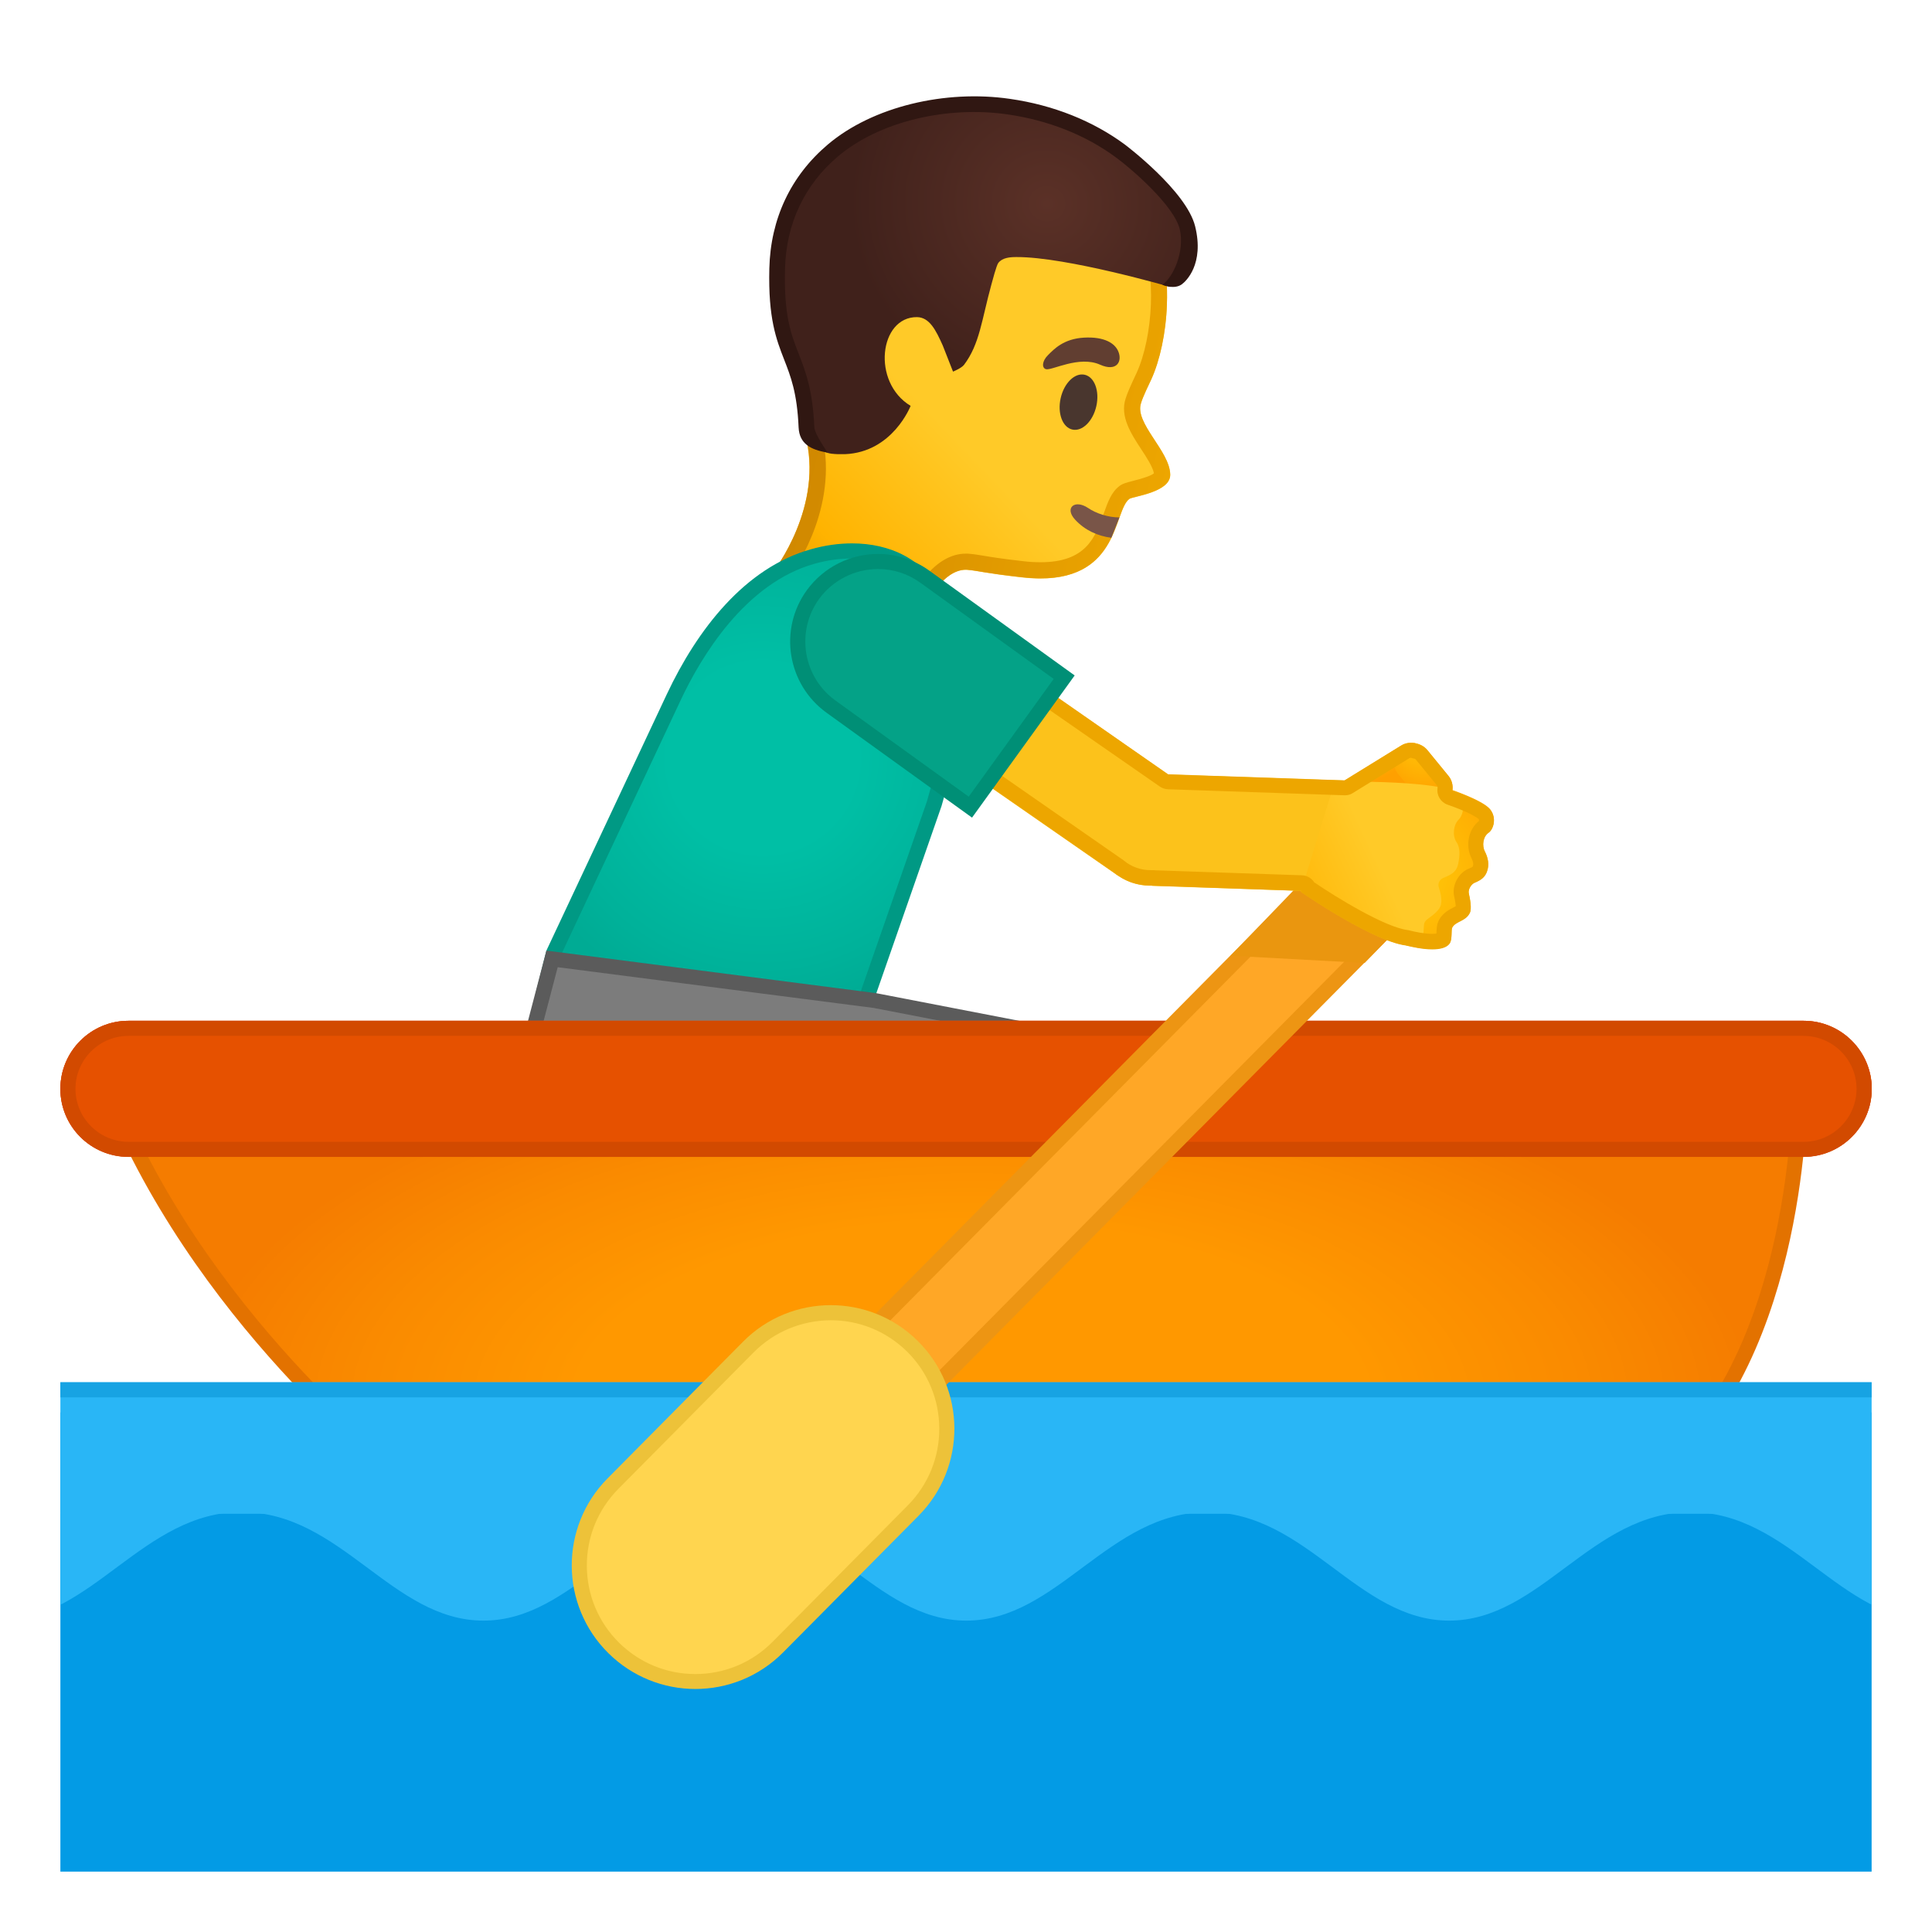 <svg enable-background="new 0 0 128 128" viewBox="0 0 128 128" xmlns="http://www.w3.org/2000/svg" xmlns:xlink="http://www.w3.org/1999/xlink"><defs><rect id="i" x="4" y="4" width="120" height="120"/></defs><clipPath id="a"><use xlink:href="#i"/></clipPath><g clip-path="url(#a)"><linearGradient id="h" x1="155.76" x2="172.19" y1="168.2" y2="201.4" gradientTransform="matrix(-.94 -.341 -.341 .94 279.91 -91.809)" gradientUnits="userSpaceOnUse"><stop stop-color="#FFCA28" offset=".545"/><stop stop-color="#FFB300" offset=".834"/><stop stop-color="#E59600" offset=".995"/></linearGradient><path d="m55.09 12.6c3.46-3.75 10.05-5.91 14.84-4.15 5.35 1.97 7.56 6.54 7.38 11.74-0.07 1.88-0.47 3.7-1.03 4.94-0.07 0.15-0.59 1.22-0.68 1.57-0.47 1.32 1.91 3.18 1.93 4.75 0.02 1.18-2.48 1.44-2.71 1.61-1.12 0.84-0.59 5.95-7.16 5.19-2.52-0.29-2.75-0.42-3.54-0.49-1.58-0.15-2.77 2.26-2.77 2.26s-2.75 5.69-6.78 3.54c-4.6-2.45-3.35-5.66-3.35-5.66s3.44-4.37 2.1-9.16c-1.27-4.57-0.45-13.72 1.77-16.14z" fill="url(#h)"/><linearGradient id="g" x1="77.942" x2="51.755" y1="29.807" y2="23.523" gradientUnits="userSpaceOnUse"><stop stop-color="#EDA600" offset="0"/><stop stop-color="#D18900" offset=".871"/></linearGradient><path d="m66.21 8.9c1.22 0 2.35 0.19 3.36 0.56 6.07 2.24 6.79 7.66 6.68 10.7-0.06 1.67-0.41 3.37-0.94 4.53l-0.06 0.13c-0.33 0.7-0.57 1.24-0.67 1.57-0.4 1.19 0.36 2.35 1.02 3.36 0.35 0.53 0.78 1.19 0.85 1.61-0.18 0.15-0.66 0.32-1.42 0.51-0.39 0.1-0.63 0.16-0.85 0.32-0.55 0.41-0.78 1.06-1.05 1.82-0.57 1.59-1.16 3.24-4.2 3.24-0.35 0-0.74-0.02-1.14-0.07-1.49-0.17-2.14-0.28-2.62-0.36-0.33-0.05-0.58-0.1-0.94-0.13-0.08-0.01-0.16-0.01-0.24-0.01-2.11 0-3.44 2.57-3.59 2.87-0.02 0.03-1.72 3.42-4 3.42-0.43 0-0.86-0.12-1.31-0.36-3.26-1.74-3.02-3.71-2.89-4.22 0.65-0.9 3.5-5.17 2.17-9.94-1.21-4.34-0.33-13.1 1.53-15.11 2.42-2.66 6.57-4.44 10.31-4.44m0-1.07c-4.07 0-8.49 1.93-11.11 4.77-2.22 2.41-3.04 11.57-1.77 16.12 1.34 4.79-2.1 9.16-2.1 9.16s-1.25 3.2 3.35 5.66c0.64 0.34 1.25 0.49 1.82 0.49 3.01 0 4.96-4.02 4.96-4.02s1.12-2.27 2.63-2.27c0.05 0 0.09 0 0.14 0.01 0.79 0.08 1.01 0.2 3.54 0.49 0.45 0.05 0.87 0.08 1.26 0.08 5.24 0 4.85-4.49 5.89-5.27 0.22-0.17 2.73-0.43 2.71-1.61-0.02-1.56-2.4-3.42-1.93-4.75 0.09-0.35 0.61-1.42 0.68-1.57 0.56-1.23 0.97-3.05 1.03-4.94 0.19-5.2-2.02-9.76-7.38-11.74-1.16-0.41-2.42-0.61-3.72-0.61z" fill="url(#g)"/><path d="m73.63 35.63c-0.91-0.12-1.76-0.5-2.41-1.21-0.71-0.78-0.01-1.35 0.86-0.77 0.53 0.36 1.31 0.63 2.08 0.63l-0.53 1.35z" fill="#795548"/><ellipse transform="matrix(.22 -.976 .976 .22 29.697 90.499)" cx="71.44" cy="26.68" rx="1.86" ry="1.21" fill="#49362E"/><path d="m72.88 24.16c1.12 0.5 1.5-0.23 1.2-0.9-0.22-0.5-0.88-0.97-2.28-0.89-1.32 0.08-1.95 0.74-2.36 1.15-0.41 0.4-0.43 0.86-0.14 0.94 0.39 0.1 2.19-0.92 3.58-0.3z" fill="#613E31"/><radialGradient id="f" cx="57.152" cy="80.317" r="12.568" gradientTransform="matrix(-1.012 -.232 -.229 .974 145.59 -51.472)" gradientUnits="userSpaceOnUse"><stop stop-color="#5B3127" offset="0"/><stop stop-color="#40211B" offset="1"/></radialGradient><path d="m63.14 24.62-0.68-1.73c-0.45-1-0.87-1.87-1.71-1.88-2.49-0.02-3.02 4.31-0.42 5.88 0 0-1.18 3.07-4.35 3.2-0.33 0.01-0.62 0-0.88-0.03-0.83-0.09-1.33-0.85-1.37-1.68-0.23-5.17-2.09-4.56-1.94-10.5 0.2-8.15 8.27-11.79 15.04-10.82 2.64 0.38 5.24 1.35 7.4 2.94 0.92 0.66 4.04 3.27 4.45 5.1 0.52 2.35-1.15 3.91-1.15 3.91s-6.85-1.99-10.18-1.98c-0.44 0-0.94 0.04-1.21 0.39-0.12 0.15-0.4 1.22-0.45 1.4-0.66 2.4-0.78 3.97-1.82 5.35-0.18 0.23-0.73 0.45-0.73 0.45z" fill="url(#f)"/><path d="m54.85 9.57c2.98-2.52 7.79-3.64 12.06-3.02 2.87 0.41 5.5 1.46 7.62 3.03 0.04 0.03 4.07 3.07 4.65 5.41 0.62 2.51-0.61 3.66-0.9 3.86-0.51 0.35-1.27 0.02-1.27 0.02 0.72-0.51 1.48-2.18 1.16-3.65-0.35-1.58-3.24-4.07-4.25-4.8-1.99-1.47-4.46-2.45-7.16-2.84-3.99-0.58-8.48 0.45-11.24 2.78-2.22 1.88-3.44 4.46-3.51 7.46-0.08 3.1 0.4 4.33 0.91 5.63 0.45 1.16 0.92 2.37 1.03 4.83 0.02 0.53 0.93 1.72 0.85 1.7-1.1-0.18-1.84-0.59-1.89-1.66-0.1-2.3-0.52-3.37-0.96-4.5-0.52-1.34-1.06-2.72-0.98-6.03 0.08-3.3 1.42-6.14 3.88-8.22z" fill="#301712"/></g><g clip-path="url(#a)"><radialGradient id="e" cx="50.528" cy="50.201" r="17.081" gradientUnits="userSpaceOnUse"><stop stop-color="#00BFA5" offset=".364"/><stop stop-color="#00B29A" offset=".812"/><stop stop-color="#00AB94" offset="1"/></radialGradient><path d="m36.1 65.44 0.59-2.34 7.95-16.9c1.67-3.55 4.62-8.05 9.23-9.33 0.88-0.24 1.75-0.37 2.59-0.37 1.49 0 4.17 0.41 5.49 3.14l2.38 4.94-2.44 8.69-4.31 12.37-0.42 1.79-21.06-1.99z" fill="url(#e)"/><path d="m56.45 37c1.37 0 3.84 0.37 5.04 2.86l2.3 4.77-2.38 8.47-4.31 12.37c-0.01 0.03-0.02 0.07-0.03 0.1l-0.31 1.32-20.04-1.89 0.43-1.69 7.94-16.91c1.33-2.83 4.25-7.77 8.91-9.06 0.83-0.23 1.66-0.34 2.45-0.34m0-1c-0.89 0-1.81 0.13-2.72 0.39-4.38 1.22-7.54 5.33-9.55 9.6l-7.98 16.99-0.73 2.91 22.08 2.08 0.51-2.17 4.32-12.4 2.49-8.87-2.46-5.11c-1.16-2.38-3.45-3.42-5.96-3.42z" fill="#009984"/></g><g clip-path="url(#a)"><polygon points="35.14 72.23 35.14 69 36.57 63.53 57.98 66.29 73.79 69.35 73.79 72.23" fill="#7C7C7C"/><path d="m36.95 64.08 20.94 2.7 15.4 2.98v1.97h-37.65v-2.66l1.31-4.99m-0.75-1.1-1.56 5.96v3.79h39.65v-3.79l-16.24-3.14-21.85-2.82z" fill="#5B5B5B"/></g><g clip-path="url(#a)"><radialGradient id="b" cx="64.383" cy="92.888" r="52.144" gradientTransform="matrix(1 0 0 .461 0 50.116)" gradientUnits="userSpaceOnUse"><stop stop-color="#FF9800" offset=".5"/><stop stop-color="#FA8B00" offset=".765"/><stop stop-color="#F57C00" offset=".995"/></radialGradient><path d="m7.61 73.15h111.59s-0.13 17.86-10.14 24.98h-81.9s-13.2-9.91-19.55-24.98z" fill="url(#b)" stroke="#E37200" stroke-miterlimit="10"/><path d="m119.49 76.64h-110.98c-2.49 0-4.51-2.01-4.51-4.5s2.02-4.51 4.51-4.51h110.99c2.49 0 4.51 2.02 4.51 4.51-0.01 2.49-2.03 4.5-4.52 4.5z" fill="#DB5E2C"/><path d="m119.49 76.64h-110.98c-2.49 0-4.51-2.01-4.51-4.5s2.02-4.51 4.51-4.51h110.99c2.49 0 4.51 2.02 4.51 4.51-0.01 2.49-2.03 4.5-4.52 4.5z" fill="#E65100"/><path d="m119.49 68.63c1.93 0 3.51 1.57 3.51 3.51 0 1.93-1.57 3.51-3.51 3.51h-110.98c-1.94-0.01-3.51-1.58-3.51-3.51s1.57-3.51 3.51-3.51h110.98m0-1h-110.98c-2.49 0-4.51 2.02-4.51 4.51s2.02 4.51 4.51 4.51h110.99c2.49 0 4.51-2.02 4.51-4.51-0.01-2.49-2.03-4.51-4.52-4.51z" fill="#D24A00"/></g><rect y="93.58" width="127.93" height="34.42" clip-path="url(#a)" fill="#039BE5"/><g clip-path="url(#a)"><g fill="#29B6F6"><path d="m0.03 107.36c6.06 0 9.43-7.19 16-7.19h-16v7.19z"/><path d="m16.03 100.18c6.57 0 9.93 7.19 16 7.19s9.43-7.19 16-7.19h-32z"/><path d="m48.02 100.18c6.57 0 9.93 7.19 16 7.19 6.06 0 9.43-7.19 16-7.19h-32z"/><path d="m80.01 100.18c6.57 0 9.93 7.19 16 7.19 6.06 0 9.43-7.19 16-7.19h-32z"/><path d="m112 100.18c6.57 0 9.93 7.19 16 7.19v-7.19h-16z"/></g><rect y="91.58" width="128" height="8.71" fill="#29B6F6"/><path d="m127 92.58v34.42h-126v-34.42h126m1-1h-128v36.42h128v-36.42z" fill="#17A3E3"/></g><g clip-path="url(#a)"><rect transform="matrix(.704 -.711 .711 .704 -30.517 75.505)" x="51.27" y="71.52" width="47.99" height="5.65" fill="#FFA726"/><path d="m90.15 56.01 3.3 3.27-33.07 33.39-3.3-3.27 33.07-33.39m-0.01-1.41-34.48 34.81 4.72 4.68 34.48-34.81-4.72-4.68z" fill="#ED9513"/></g><polygon points="90.41 63.8 81.53 63.32 91.39 53.08 96.66 57.37" clip-path="url(#a)" fill="#EA960F"/><g clip-path="url(#a)"><path d="m46.08 111.41c-2.04 0-3.96-0.79-5.41-2.23-3.01-2.98-3.04-7.86-0.05-10.88l8.97-9.05c1.46-1.47 3.4-2.28 5.46-2.28 2.04 0 3.96 0.79 5.41 2.23 3.01 2.98 3.04 7.86 0.05 10.88l-8.97 9.05c-1.45 1.47-3.4 2.28-5.46 2.28z" fill="#FFD54F"/><path d="m55.04 87.47c1.91 0 3.7 0.74 5.06 2.08 1.36 1.35 2.12 3.15 2.13 5.08 0.01 1.92-0.73 3.73-2.08 5.1l-8.97 9.05c-1.36 1.37-3.18 2.13-5.11 2.13-1.91 0-3.7-0.74-5.06-2.08-1.36-1.35-2.12-3.15-2.13-5.08-0.01-1.92 0.73-3.73 2.08-5.1l8.97-9.05c1.36-1.37 3.18-2.12 5.11-2.13m0-1c-2.11 0-4.22 0.81-5.82 2.43l-8.97 9.05c-3.18 3.21-3.16 8.4 0.06 11.58 1.6 1.58 3.68 2.37 5.76 2.37 2.11 0 4.22-0.81 5.82-2.43l8.97-9.05c3.18-3.21 3.16-8.4-0.06-11.58-1.59-1.58-3.67-2.37-5.76-2.37z" fill="#EDC239"/></g><g clip-path="url(#a)"><line x1="98.2" x2="96.51" y1="55.83" y2="55.14" fill="none"/><radialGradient id="d" cx="-646.16" cy="-143.92" r="8.68" gradientTransform="matrix(.077 -.314 -.498 .19 69.776 -126.5)" gradientUnits="userSpaceOnUse"><stop stop-color="#FFC107" offset="0"/><stop stop-color="#FFA000" offset="1"/></radialGradient><path d="m88.42 53.59c-0.36-0.59-0.18-1.36 0.41-1.73l4.01-2.47c0.59-0.36 1.36-0.18 1.73 0.41 0.36 0.59 0.18 1.36-0.41 1.73l-4.02 2.47c-0.59 0.37-1.36 0.18-1.72-0.41z" fill="url(#d)"/><radialGradient id="c" cx="272.52" cy="402.27" r="10.65" gradientTransform="matrix(-.271 .027 .138 .327 111.98 -89.398)" gradientUnits="userSpaceOnUse"><stop stop-color="#FFC107" offset="0"/><stop stop-color="#FFA000" offset="1"/></radialGradient><path d="m95.78 53.16c-0.54 0.44-1.33 0.36-1.76-0.18l-1.39-1.7c-0.44-0.54-0.36-1.33 0.18-1.76 0.54-0.44 1.33-0.36 1.76 0.18l1.39 1.7c0.44 0.53 0.36 1.32-0.18 1.76z" fill="url(#c)"/></g><rect transform="matrix(.034 -.999 .999 .034 24.831 136.07)" x="79.12" y="48.84" width="7.41" height="12.69" clip-path="url(#a)" fill="#FCC21B"/><g clip-path="url(#a)"><radialGradient id="k" cx="-96.785" cy="-81.355" r="10.38" gradientTransform="matrix(.163 -.857 .885 .169 180.71 -11.277)" gradientUnits="userSpaceOnUse"><stop stop-color="#FFC107" offset=".26"/><stop stop-color="#FFA000" offset="1"/></radialGradient><path d="m90.75 53.29-1.69 5.89 3.7 3.34s2.68 0.82 3.28-0.03c0.2-0.28 0.08-0.9 0.18-1.07 0.25-0.43 0.88-0.39 1.16-0.96 0.14-0.28 0.01-0.93-0.07-1.3-0.05-0.24 0.15-0.59 0.37-0.69 0.48-0.2 0.72-0.39 0.85-0.79 0.14-0.41 0.06-0.86-0.15-1.27-0.21-0.4-0.13-1 0.24-1.26 0.32-0.22 0.56-0.96 0.11-1.53-0.5-0.63-2.77-1.37-2.77-1.37l-5.21 1.04z" fill="url(#k)"/></g><g clip-path="url(#a)"><linearGradient id="j" x1="-101.23" x2="-96.27" y1="-89.952" y2="-82.838" gradientTransform="matrix(.163 -.857 .882 .168 180.09 -11.394)" gradientUnits="userSpaceOnUse"><stop stop-color="#FFB300" offset="0"/><stop stop-color="#FFCA28" offset="1"/></linearGradient><path d="m88.43 51.79-2.24 7.29s7.28 5.04 8.05 3.13c0.06-0.15 0.09-0.68 0.1-0.9 0.01-0.25 0.15-0.36 0.36-0.51 0.33-0.24 0.7-0.54 0.77-0.88s-0.03-0.78-0.15-1.14c-0.08-0.25 0.06-0.52 0.31-0.62 0.54-0.22 0.88-0.39 0.99-0.98 0.09-0.47 0.14-1.01-0.13-1.4-0.28-0.42-0.2-1.14 0.16-1.49 0.2-0.19 0.45-0.78 0.15-1.52-0.47-1.14-8.37-0.98-8.37-0.98z" fill="url(#j)"/></g><rect transform="matrix(.57 -.821 .821 .57 -11.541 79.29)" x="66.33" y="43.18" width="7.41" height="14.99" clip-path="url(#a)" fill="#FCC21B"/><circle cx="76.21" cy="54.93" r="3.75" clip-path="url(#a)" fill="#FCC21B"/><g clip-path="url(#a)"><path d="m66.24 44.75 10.6 7.36c0.16 0.11 0.34 0.17 0.54 0.18l11.7 0.4h0.03c0.19 0 0.37-0.05 0.52-0.15l3.73-2.3c0.02-0.01 0.05-0.03 0.11-0.03 0.02 0 0.04 0 0.06 0.01h0.01c0.01 0 0.02 0.01 0.02 0.01 0.03 0.01 0.06 0.02 0.09 0.02 0.05 0.01 0.12 0.03 0.15 0.07l1.39 1.7c0.04 0.05 0.06 0.12 0.05 0.2-0.07 0.47 0.21 0.93 0.66 1.09 1.27 0.44 1.93 0.82 2.06 0.95 0.04 0.05 0.03 0.11 0.02 0.14-0.7 0.55-0.91 1.64-0.48 2.48 0.1 0.19 0.13 0.37 0.09 0.49-0.01 0.03-0.02 0.05-0.02 0.05-0.01 0.01-0.06 0.05-0.26 0.13-0.69 0.28-1.13 1.12-0.97 1.83 0.08 0.35 0.1 0.55 0.11 0.66-0.05 0.03-0.12 0.06-0.17 0.09-0.26 0.13-0.66 0.34-0.92 0.78-0.17 0.29-0.18 0.59-0.19 0.86v0.08c-0.07 0.01-0.16 0.02-0.28 0.02-0.53 0-1.18-0.14-1.52-0.23-0.04-0.01-0.07-0.02-0.11-0.02-1.53-0.2-4.76-2.19-6.2-3.17-0.01-0.01-0.02-0.02-0.02-0.04-0.18-0.25-0.47-0.41-0.78-0.42l-9.74-0.33c-0.05-0.01-0.1-0.01-0.15-0.01h-0.04-0.11c-0.63 0-1.25-0.22-1.73-0.61-0.02-0.02-0.04-0.03-0.06-0.05l-11.25-7.82 3.06-4.42m-0.25-1.39-4.23 6.09 12.08 8.39c0.65 0.53 1.48 0.83 2.36 0.83h0.15v0.01l9.86 0.34-0.02 0.08s4.69 3.24 6.94 3.54c0.42 0.1 1.13 0.26 1.76 0.26 0.5 0 0.95-0.1 1.15-0.38s0.08-0.9 0.18-1.07c0.25-0.43 0.88-0.39 1.16-0.96 0.14-0.28 0.01-0.93-0.07-1.3-0.05-0.24 0.15-0.59 0.37-0.69 0.48-0.2 0.72-0.39 0.85-0.79 0.14-0.41 0.06-0.86-0.15-1.27-0.21-0.4-0.13-1 0.24-1.26 0.32-0.22 0.56-0.96 0.11-1.53-0.39-0.5-1.91-1.07-2.51-1.28 0.05-0.34-0.03-0.69-0.26-0.97l-1.39-1.7c-0.19-0.23-0.45-0.36-0.72-0.42-0.04-0.01-0.08-0.03-0.12-0.04h-0.03c-0.08-0.01-0.16-0.02-0.24-0.02-0.22 0-0.44 0.05-0.64 0.18l-3.73 2.3-11.7-0.4-11.4-7.94z" fill="#EDA600"/></g><g clip-path="url(#a)"><path d="m55.06 46.82c-1.15-0.83-1.91-2.06-2.14-3.46s0.11-2.8 0.94-3.96c1-1.38 2.61-2.2 4.31-2.2 1.12 0 2.19 0.35 3.1 1l9.23 6.66-6.21 8.61-9.23-6.65z" fill="#04A287"/><path d="m58.17 37.7c1.01 0 1.98 0.31 2.81 0.91l8.83 6.37-5.63 7.8-8.83-6.37c-2.15-1.55-2.64-4.56-1.09-6.72 0.9-1.24 2.36-1.99 3.91-1.99m0-1c-1.8 0-3.58 0.84-4.72 2.41-1.88 2.6-1.29 6.23 1.31 8.11l9.64 6.95 6.8-9.42-9.64-6.95c-1.03-0.74-2.21-1.1-3.39-1.1z" fill="#008F76"/></g></svg>
